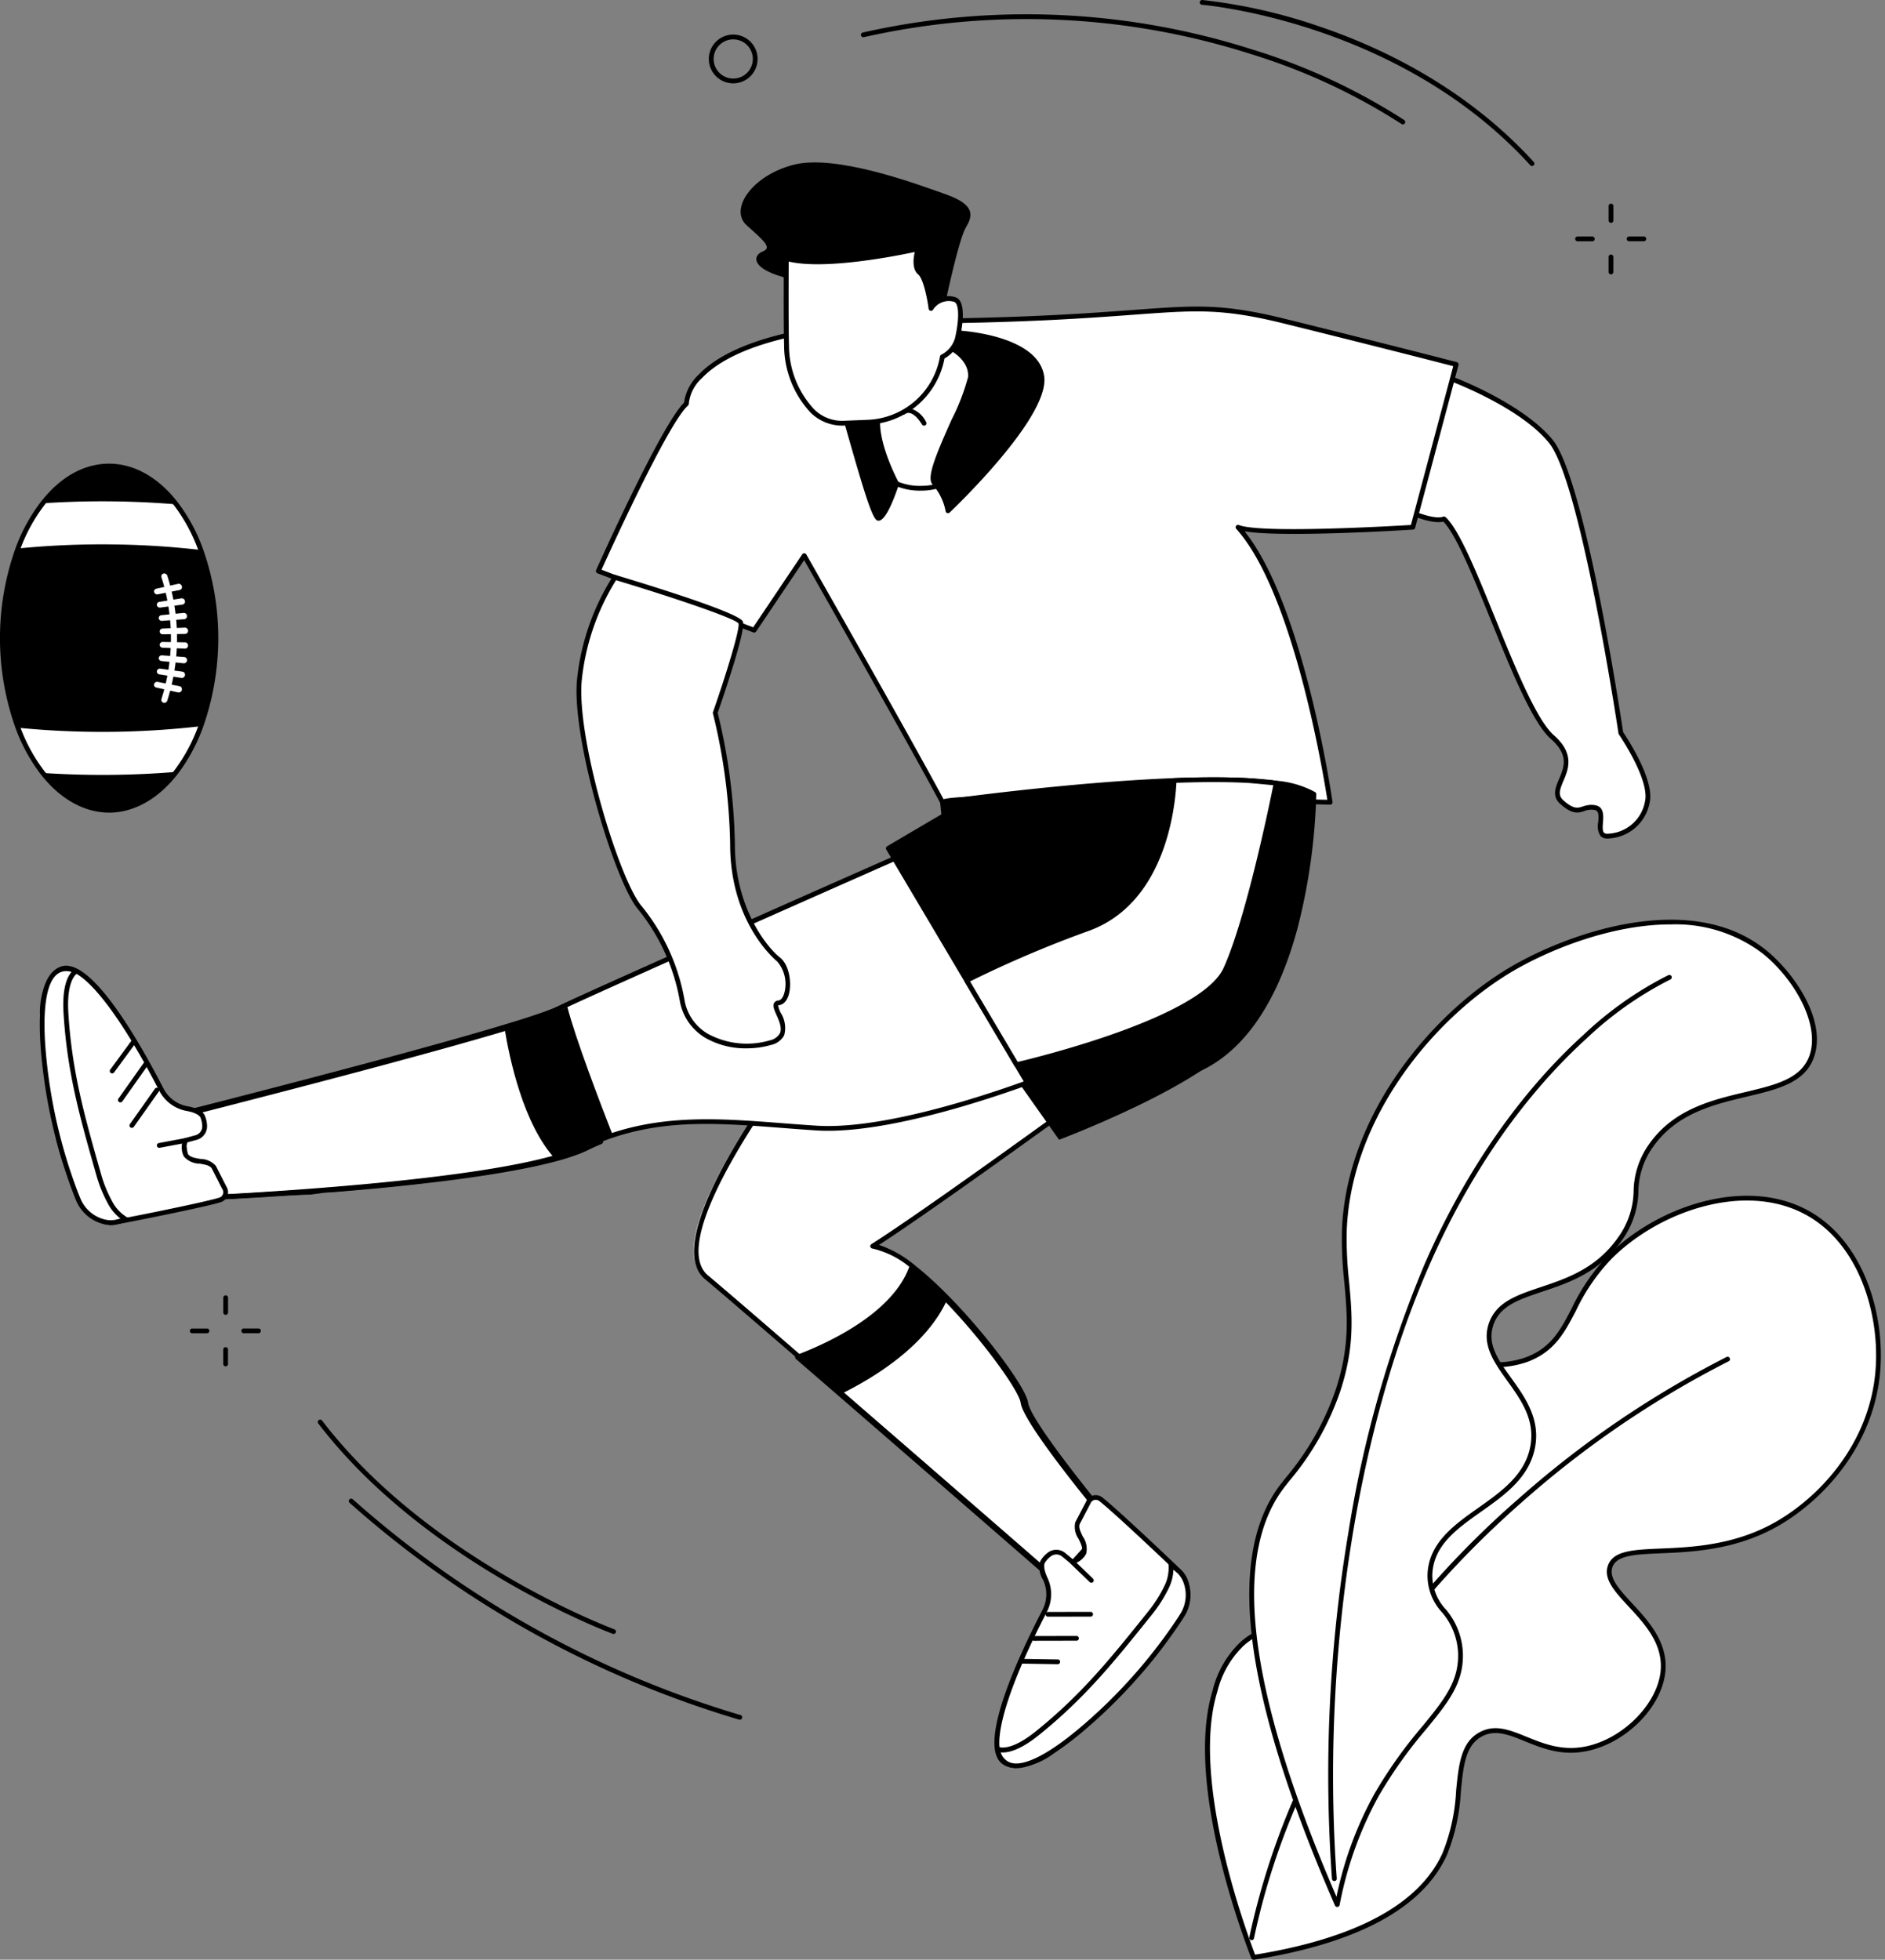 <svg xmlns="http://www.w3.org/2000/svg" width="198.865" height="206.707" viewBox="0 0 198.865 206.707"><rect x="0" y="0" width="198.865" height="206.707" fill="#808080" stroke="none"/><g transform="translate(-5757.262 -5236)"><path d="M339.157,815.766a26.887,26.887,0,0,1-1.586,9.291,18.509,18.509,0,0,1-2.587,4.815c-1.939,2.531-4.4,4.047-7.09,4.047-2.645,0-5.078-1.47-7-3.933a18.194,18.194,0,0,1-2.614-4.768,27.964,27.964,0,0,1,0-18.907,18.192,18.192,0,0,1,2.617-4.768c1.921-2.461,4.352-3.931,7-3.931,2.685,0,5.151,1.515,7.087,4.044a18.409,18.409,0,0,1,2.587,4.813,26.9,26.9,0,0,1,1.588,9.3" transform="translate(5440.879 4487.544)"></path><path d="M474.426,917.479a21.111,21.111,0,0,0,0-12.838.306.306,0,0,1,.208-.391.339.339,0,0,1,.409.225,21.659,21.659,0,0,1,0,13.17.338.338,0,0,1-.409.225.306.306,0,0,1-.208-.391" transform="translate(5299.869 4392.25)" fill="#fff"></path><path d="M467.207,915.364a.3.3,0,0,1,.237-.363l2.289-.512a.342.342,0,0,1,.4.26.313.313,0,0,1-.235.393l-2.3.454a.329.329,0,0,1-.385-.232" transform="translate(5306.315 4383.094)" fill="#fff"></path><path d="M469.983,929.616a.3.3,0,0,1,.262-.347l2.32-.375a.338.338,0,0,1,.378.282.316.316,0,0,1-.262.377l-2.331.316a.325.325,0,0,1-.368-.253" transform="translate(5303.83 4370.218)" fill="#fff"></path><path d="M471.834,943.979a.309.309,0,0,1,.286-.33l2.342-.237a.332.332,0,0,1,.357.3.32.32,0,0,1-.288.36l-2.348.178a.32.32,0,0,1-.349-.274" transform="translate(5302.173 4357.24)" fill="#fff"></path><path d="M472.759,958.41a.312.312,0,0,1,.308-.312l2.354-.1a.328.328,0,0,1,.335.323.324.324,0,0,1-.312.342l-2.356.04a.316.316,0,0,1-.329-.294" transform="translate(5301.346 4344.203)" fill="#fff"></path><path d="M472.758,972.529a.316.316,0,0,1,.329-.293l2.356.04a.324.324,0,0,1,.312.342.328.328,0,0,1-.335.323l-2.354-.1a.312.312,0,0,1-.308-.312" transform="translate(5301.346 4331.478)" fill="#fff"></path><path d="M471.834,985.794a.32.32,0,0,1,.349-.274l2.348.178a.32.32,0,0,1,.288.36.332.332,0,0,1-.357.3l-2.342-.237a.308.308,0,0,1-.286-.33" transform="translate(5302.174 4319.605)" fill="#fff"></path><path d="M469.982,998.993a.324.324,0,0,1,.368-.253l2.331.316a.316.316,0,0,1,.262.377.337.337,0,0,1-.378.282l-2.32-.375a.3.3,0,0,1-.262-.347" transform="translate(5303.831 4307.792)" fill="#fff"></path><path d="M467.206,1012.086a.329.329,0,0,1,.385-.232l2.3.454a.313.313,0,0,1,.235.393.342.342,0,0,1-.4.26l-2.289-.512a.3.3,0,0,1-.237-.363" transform="translate(5306.316 4296.074)" fill="#fff"></path><path d="M351.417,837.8a91,91,0,0,0-19.287-.159,18.185,18.185,0,0,1,2.617-4.768,95.837,95.837,0,0,1,14.084.113,18.415,18.415,0,0,1,2.587,4.813" transform="translate(5427.031 4456.212)" fill="#fff"></path><path d="M351.42,1055.88a18.506,18.506,0,0,1-2.587,4.816,95.226,95.226,0,0,1-14.089.113,18.186,18.186,0,0,1-2.614-4.768,90.852,90.852,0,0,0,19.29-.161" transform="translate(5427.031 4256.721)" fill="#fff"></path><path d="M325.774,832.051c-2.615,0-5.171-1.431-7.2-4.03a18.384,18.384,0,0,1-2.652-4.834,28.215,28.215,0,0,1,0-19.085,18.375,18.375,0,0,1,2.654-4.833c2.057-2.635,4.545-4.027,7.2-4.027s5.242,1.471,7.287,4.143a18.6,18.6,0,0,1,2.623,4.879,28.254,28.254,0,0,1,0,18.761,18.693,18.693,0,0,1-2.623,4.881c-2.048,2.673-4.637,4.146-7.29,4.146m0-36.306c-2.489,0-4.84,1.326-6.8,3.834a17.868,17.868,0,0,0-2.58,4.7,27.709,27.709,0,0,0,0,18.728,17.872,17.872,0,0,0,2.577,4.7c1.957,2.51,4.309,3.836,6.8,3.836,2.529,0,4.911-1.365,6.889-3.948a18.185,18.185,0,0,0,2.55-4.75,27.751,27.751,0,0,0,0-18.411,18.1,18.1,0,0,0-2.551-4.747c-1.948-2.544-4.394-3.945-6.887-3.945" transform="translate(5443 4489.665)"></path><path d="M1046.71,1389.314l-5.57,6.2s-16.08-13.994-27.267-23.663c-4.632-4.006-8.424-7.269-9.89-8.493-5.011-4.182,9.218-22.617,9.218-22.617,8.869-14.449,31.962,2.679,31.962,2.679s-17.828,12.984-23.643,16.657a9.832,9.832,0,0,1,4.388,2.3c5.249,4.141,11.539,12.541,11.759,14.25.291,2.242,9.042,12.689,9.042,12.689" transform="translate(4827.525 4007.311)" fill="#fff"></path><path d="M1138.883,1620.028l-5.57,6.2s-12.2-10.622-22.745-19.752c-1.558-1.35-3.081-2.667-4.522-3.912,3.192-1.2,10.2-4.357,12.036-9.473a38.445,38.445,0,0,1,3.732,3.434l0,0c4.108,4.242,7.855,9.5,8.024,10.812.291,2.242,9.042,12.689,9.042,12.689" transform="translate(4735.352 3776.596)" fill="#fff"></path><path d="M1131.192,1624.355a.251.251,0,0,1-.165-.062c-.122-.106-12.324-10.727-22.744-19.751-1.557-1.35-3.081-2.667-4.522-3.912a.252.252,0,0,1,.076-.427c2.968-1.117,10.068-4.262,11.887-9.322a.252.252,0,0,1,.393-.113,38.457,38.457,0,0,1,3.758,3.457l.012.014c3.886,4.015,7.888,9.433,8.083,10.944.231,1.779,6.564,9.669,8.985,12.559a.252.252,0,0,1-.005.33l-5.57,6.2a.251.251,0,0,1-.188.083m-26.783-23.831c1.346,1.164,2.76,2.386,4.2,3.637,9.714,8.413,20.976,18.213,22.558,19.589l5.258-5.85c-1.168-1.4-8.679-10.494-8.959-12.65-.161-1.249-3.939-6.522-7.956-10.669l-.013-.014a39.075,39.075,0,0,0-3.429-3.187c-1.98,4.852-8.508,7.913-11.664,9.145" transform="translate(4737.473 3778.718)"></path><path d="M1121.816,1596.526c-2.237,4.913-7.834,8.276-11.248,9.947-1.558-1.35-3.081-2.667-4.522-3.912,3.192-1.2,10.2-4.357,12.036-9.473a38.431,38.431,0,0,1,3.732,3.435Z" transform="translate(4735.352 3776.597)"></path><path d="M1041.753,1394.189a.251.251,0,0,1-.165-.062c-.161-.14-16.208-14.1-27.266-23.663-5.136-4.442-8.554-7.378-9.886-8.49-5.117-4.27,8.476-22.051,9.172-22.954a11.714,11.714,0,0,1,7.99-5.637c10.347-2,24.191,8.155,24.33,8.257a.252.252,0,0,1,0,.406c-.173.126-16.888,12.294-23.126,16.328a11.854,11.854,0,0,1,3.879,2.229c5.12,4.039,11.607,12.5,11.853,14.416.231,1.779,6.564,9.669,8.985,12.559a.252.252,0,0,1-.006.33l-5.57,6.2a.251.251,0,0,1-.188.084m-17.285-60.565a14.6,14.6,0,0,0-2.776.254,11.23,11.23,0,0,0-7.662,5.417l-.015.022c-.141.182-14.025,18.289-9.256,22.269,1.334,1.114,4.755,4.052,9.893,8.5,10.412,9,25.245,21.9,27.08,23.5l5.258-5.85c-1.168-1.4-8.679-10.494-8.958-12.65-.209-1.62-6.435-9.959-11.665-14.085a9.48,9.48,0,0,0-4.259-2.248.252.252,0,0,1-.107-.464c5.342-3.374,21.044-14.769,23.346-16.443-1.812-1.281-12.044-8.22-20.878-8.22" transform="translate(4827.192 4008.939)"></path><path d="M1314.84,1821.759c1.205.9,6.542,5.922,8.322,7.644,1.117,1.082.932,2.65.294,4.059a28.6,28.6,0,0,1-5.951,7.932,66.99,66.99,0,0,1-7.862,7.065c-.853.64-2.857,1.7-4.439,1.3-3.754-.951,1.523-11.935,3.729-16.193a3.842,3.842,0,0,0,.068-3.4c-.539-1.151-.341-1.647-.29-1.764a2.694,2.694,0,0,1,.689-.78,1.221,1.221,0,0,1,1.543.009l.9.739c2.866-1.048.058-2.788.563-4.071l1.139-2.175a.845.845,0,0,1,1.295-.364" transform="translate(4558.529 3572.377)" fill="#fff"></path><path d="M1303.84,1847.971a3.282,3.282,0,0,1-.807-.1,1.777,1.777,0,0,1-1.231-1.047c-1.308-2.911,2.444-10.965,4.8-15.507a3.567,3.567,0,0,0,.064-3.176,2.428,2.428,0,0,1-.293-1.972,2.887,2.887,0,0,1,.761-.874,1.476,1.476,0,0,1,1.862.009l.787.646a1.606,1.606,0,0,0,.959-.737c.159-.394-.08-.881-.332-1.4a2.2,2.2,0,0,1-.346-1.742c0-.009.007-.017.011-.025l1.133-2.163a1.1,1.1,0,0,1,1.675-.46c1.208.9,6.464,5.844,8.346,7.665,1.038,1,1.162,2.547.349,4.344a28.54,28.54,0,0,1-6,8,67.792,67.792,0,0,1-7.891,7.091,7.235,7.235,0,0,1-3.845,1.435m4.215-22.494a.956.956,0,0,0-.6.214,2.487,2.487,0,0,0-.617.686c-.064.146-.164.59.288,1.555a4.067,4.067,0,0,1-.073,3.621c-3.875,7.479-5.664,13.113-4.785,15.068a1.278,1.278,0,0,0,.894.765c1.4.354,3.295-.555,4.226-1.254a67.317,67.317,0,0,0,7.833-7.039,28.113,28.113,0,0,0,5.9-7.86c.508-1.124.88-2.69-.24-3.774-1.974-1.911-7.156-6.772-8.3-7.624a.6.6,0,0,0-.523-.1.585.585,0,0,0-.387.351c0,.008-.007.016-.011.024l-1.132,2.162c-.135.365.093.832.334,1.325a2.245,2.245,0,0,1,.347,1.806,2.156,2.156,0,0,1-1.387,1.073.252.252,0,0,1-.247-.042l-.9-.739a.974.974,0,0,0-.619-.221" transform="translate(4560.638 3574.502)"></path><path d="M1322.9,1887.734s.812.7.9.786a2.888,2.888,0,0,1,.635.976,3.986,3.986,0,0,1-.325,3.591c-.159.261-.38.6-.639.98a55.078,55.078,0,0,1-9.519,10.688c-1.836,1.593-5.942,4.916-8.111,4.117a2.052,2.052,0,0,1-1.235-1.66s1.207.743,4.172-1.634c5.009-4.017,8.13-7.979,11.95-12.736a14.215,14.215,0,0,0,1.708-2.695,4.518,4.518,0,0,0,.465-2.414" transform="translate(4557.89 3513.261)" fill="#fff"></path><path d="M1304.45,1907.124a2.348,2.348,0,0,1-.816-.135,2.289,2.289,0,0,1-1.4-1.874.252.252,0,0,1,.383-.237c.006,0,1.14.582,3.882-1.616,4.825-3.87,7.939-7.748,11.543-12.238l.368-.459a13.948,13.948,0,0,0,1.679-2.65,4.263,4.263,0,0,0,.439-2.279.252.252,0,0,1,.416-.212c.083.072.82.709.909.8a3.132,3.132,0,0,1,.693,1.061,4.241,4.241,0,0,1-.342,3.819c-.153.252-.371.585-.646.99a55.351,55.351,0,0,1-9.563,10.737c-2.35,2.039-5.431,4.3-7.547,4.3m-1.625-1.677a1.651,1.651,0,0,0,.984,1.069c1.433.528,4.224-.917,7.858-4.071a54.842,54.842,0,0,0,9.476-10.639c.271-.4.484-.725.633-.97a3.736,3.736,0,0,0,.307-3.363,2.63,2.63,0,0,0-.578-.892c-.036-.035-.236-.21-.458-.4a4.77,4.77,0,0,1-.5,1.963,14.411,14.411,0,0,1-1.737,2.739l-.368.458c-3.623,4.514-6.752,8.412-11.621,12.316-2.094,1.679-3.365,1.864-3.991,1.792" transform="translate(4560.011 3515.381)"></path><path d="M1338.262,1959.41a.252.252,0,0,1,0-.5l4.565-.009h0a.252.252,0,0,1,0,.5l-4.565.009Z" transform="translate(4528.037 3449.659)"></path><path d="M1352.276,1935.49a.252.252,0,0,1,0-.5l4.565-.009h0a.252.252,0,0,1,0,.5l-4.565.009Z" transform="translate(4515.512 3471.038)"></path><path d="M1378.62,1885.472a.251.251,0,0,1-.175-.071l-2.024-1.951a.252.252,0,0,1,.35-.363l2.024,1.951a.252.252,0,0,1-.175.434" transform="translate(4493.776 3517.477)"></path><path d="M1331.264,1982.235h0l-3.719-.063a.252.252,0,0,1-.248-.257.255.255,0,0,1,.256-.248l3.719.063a.252.252,0,0,1,0,.5" transform="translate(4537.614 3429.308)"></path><path d="M1318.686,1343.878l5,7.077s20.374-7.649,19.731-12.939c-11.367-3.5-24.735,5.862-24.735,5.862" transform="translate(4545.307 4005.266)"></path><path d="M583.716,1208.689s-15.253,6.1-24.212,5.53c-7.941-.506-14.833-1.613-22.007.929q-.652.232-1.312.506-.729.3-1.464.661c-.129.063-.263.126-.4.186-.069.031-.14.06-.214.091-.149.063-.3.123-.463.183-.132.049-.266.1-.406.146l-.074.026c-.117.04-.234.08-.357.12s-.269.086-.409.129l-.086.026c-.14.043-.286.086-.432.129l-.369.1-.126.034-.011,0c-.255.069-.518.137-.786.2q-.8.2-1.67.383c-.16.034-.32.069-.483.1-1.739.355-3.669.681-5.711.972-.28.043-.56.08-.844.12s-.566.077-.852.114-.575.077-.864.114-.578.074-.869.109l-.283.034q-.257.034-.515.06-.7.086-1.407.163c-.3.034-.592.066-.889.1-.149.017-.3.034-.446.048l-.889.094c-.3.031-.595.06-.892.089s-.592.06-.889.089c-.886.086-1.773.169-2.648.243l-1.3.112c-.289.026-.578.049-.861.072l-.423.034c-.283.023-.566.023-.844.046s-.552.1-.826.124-.546.089-.815.089h-.009c-.48,0-.955.036-1.418.071-.057.006-.115-.01-.172-.008-.195.014-.389.015-.578.026-.383.029-.758.047-1.127.073-.186.014-.366.022-.546.034l-.889.058c-.286.017-.569.036-.844.053-.109.006-.217.011-.326.02a.12.12,0,0,0-.032,0c-.18.009-.357.02-.532.028-.132.009-.257.017-.383.023l-.6.034c-.132.009-.26.014-.389.023-.154.006-.3.014-.452.023a.178.178,0,0,1-.037,0l-.469.026c-.452.023-.869.046-1.241.063l-.34.017-.366.017-.169.009-.612.029-.186.009c-.315.014-.483.02-.483.02l-1.524-8.71.017-.006a.1.1,0,0,0,.026-.006.022.022,0,0,0,.011,0c.017,0,.037-.009.06-.014l.037-.009.066-.017.232-.06c.028-.006.06-.014.091-.023.066-.014.135-.034.209-.052s.152-.04.234-.06l2.268-.575c.071-.02.146-.037.22-.057.3-.077.609-.157.938-.24l.249-.063c.42-.109.864-.223,1.327-.34.166-.043.335-.086.506-.132.06-.014.123-.031.186-.046l.335-.086c.137-.037.277-.074.418-.109.2-.051.4-.1.609-.157l.738-.192.369-.094c2.2-.569,4.661-1.212,7.209-1.884.169-.043.34-.089.512-.134,1.747-.463,3.532-.938,5.3-1.413l.806-.22c3.592-.972,7.08-1.942,10.026-2.8.149-.043.294-.086.438-.126.323-.1.641-.189.949-.283.715-.212,1.387-.417,2.01-.612,1.33-.415,2.433-.784,3.24-1.089l.183-.069.063-.026c.094-.037.183-.072.266-.106.177-.071.329-.14.46-.2s.252-.12.4-.192c5.885-2.768,35.47-15.822,35.47-15.822s14.106,20.108,15.6,23.065" transform="translate(5284.472 4140.764)" fill="#fff"></path><path d="M536.184,1352.049q-.729.3-1.464.661c-.129.063-.263.126-.4.186-.069.031-.14.06-.215.091-.149.063-.3.123-.463.183-.131.049-.266.1-.406.146l-.074.026c-.117.04-.234.08-.357.12s-.269.086-.409.129l-.086.026c-.14.043-.286.086-.432.129l-.369.1-.126.034-.011,0c-.255.069-.518.137-.786.2q-.8.2-1.67.383c-.16.035-.32.069-.483.1-1.739.354-3.669.681-5.711.972-.28.043-.56.08-.844.12s-.566.077-.852.115-.575.077-.864.114-.578.074-.869.109l-.283.034q-.257.034-.515.06-.7.086-1.407.163c-.3.034-.592.066-.889.1-.149.017-.3.034-.446.048l-.889.094c-.3.031-.595.06-.892.089s-.592.06-.889.089c-.887.086-1.773.169-2.648.243l-1.3.112c-.289.026-.578.049-.861.071l-.423.034c-.283.023-.566.023-.844.046s-.552.1-.826.124-.546.089-.815.089h-.008c-.48,0-.955.036-1.418.071-.057.006-.115-.01-.172-.008-.194.014-.389.015-.578.026-.383.029-.761.047-1.127.073-.186.014-.366.022-.546.034l-.889.058c-.286.017-.569.036-.844.053-.109.006-.217.011-.326.02a.115.115,0,0,0-.032,0c-.18.009-.357.02-.532.028-.132.009-.257.017-.383.023l-.6.034c-.132.009-.26.014-.389.023-.155.006-.3.014-.452.023a.179.179,0,0,1-.037,0l-.469.026c-.452.023-.869.046-1.241.063l-.34.017-.366.017-.169.009-.612.029-.186.009c-.315.014-.483.02-.483.02l-1.524-8.71.017-.006a.1.1,0,0,0,.026-.006.022.022,0,0,0,.011,0c.017,0,.037-.009.06-.014l.037-.009.066-.017.232-.06c.028-.006.06-.014.091-.023.066-.014.134-.034.209-.052s.152-.04.234-.06l2.268-.575c.072-.02.146-.037.22-.057.3-.077.609-.157.938-.24l.249-.063c.42-.109.864-.223,1.327-.34.166-.043.335-.086.506-.132.06-.014.123-.031.186-.046l.335-.086c.137-.037.277-.074.418-.109.2-.052.4-.1.609-.157l.738-.192.369-.094c2.2-.569,4.661-1.212,7.209-1.884.169-.043.34-.089.512-.134,1.747-.463,3.532-.938,5.3-1.413.269-.074.538-.146.806-.22,3.592-.972,7.08-1.942,10.026-2.8.149-.043.294-.086.438-.126.323-.1.641-.189.949-.283.715-.212,1.387-.417,2.01-.612,1.33-.415,2.434-.783,3.24-1.089l.183-.069.063-.026c.094-.037.183-.071.266-.106a119.905,119.905,0,0,0,4.4,13.814" transform="translate(5284.472 4004.37)" fill="#fff"></path><path d="M491.042,1356.18a.252.252,0,0,1-.248-.209l-1.524-8.71a.252.252,0,0,1,.137-.27.456.456,0,0,1,.067-.024l.022,0h0l.034-.008.04-.01.093-.023c.069-.019.148-.039.242-.063.035-.007.061-.015.086-.021l.114-.028.1-.026c.068-.018.147-.039.232-.06l.671-.17,1.593-.4.123-.032.094-.024c.3-.078.612-.158.942-.241l.251-.063c.417-.108.86-.222,1.324-.339l.135-.035.368-.1.081-.02.114-.028.329-.084c.134-.036.276-.074.418-.109l.149-.038.456-.118,1.108-.286c2.13-.551,4.555-1.185,7.207-1.884.168-.043.336-.087.5-.132,1.755-.465,3.539-.94,5.306-1.414l.8-.22c3.923-1.062,7.295-2,10.022-2.8l.133-.039.307-.088.411-.122c.18-.053.357-.106.532-.159.716-.212,1.386-.417,2.009-.611,1.367-.426,2.452-.791,3.225-1.085l.172-.064.133-.053c.07-.027.137-.054.2-.08a.252.252,0,0,1,.344.182,120.846,120.846,0,0,0,4.39,13.777.252.252,0,0,1-.14.321c-.486.2-.973.42-1.449.654-.133.065-.271.13-.415.191-.047.021-.1.044-.157.067l-.059.025c-.152.064-.307.126-.474.187-.133.049-.269.1-.41.147l-.077.027c-.122.042-.238.081-.359.121-.137.044-.272.087-.413.13l-.088.026-.4.121-.028.008-.374.1-.127.035-.009,0h0c-.256.069-.521.138-.791.2-.551.136-1.115.266-1.678.385-.161.034-.323.069-.488.1-1.7.347-3.629.675-5.723.974-.2.03-.394.058-.593.085l-.25.035c-.284.04-.568.077-.855.115s-.569.076-.855.113c-.3.039-.591.076-.881.11l-.282.034c-.171.023-.346.043-.52.061-.461.057-.932.111-1.4.163-.3.034-.592.066-.89.1-.148.017-.3.034-.448.049l-.887.094c-.286.03-.572.058-.858.085l-.926.092c-.887.086-1.775.169-2.651.243l-1.3.111c-.249.022-.5.042-.744.062l-.542.044c-.144.012-.289.018-.433.023s-.275.011-.41.022-.248.033-.381.058a4.1,4.1,0,0,1-.448.066c-.109.008-.217.024-.325.04a3.431,3.431,0,0,1-.508.05c-.465,0-.924.034-1.367.067l-.041,0a.649.649,0,0,1-.137,0,.393.393,0,0,0-.041,0c-.1.008-.216.012-.326.016-.084,0-.167.006-.248.011-.21.016-.423.029-.633.042l-.492.031c-.118.009-.235.016-.351.022l-1.965.125c-.1,0-.191.01-.287.017h-.014l-.026,0-.583.032c-.113.007-.223.014-.332.019l-.981.057c-.155.006-.3.014-.441.022a.435.435,0,0,1-.065,0l-.921.049-.778.039-1.671.08c-.318.014-.488.02-.488.02h-.009m6.317-.33h0m-7.553-8.444,1.446,8.262.261-.011,1.672-.08c.241-.011.5-.025.775-.039l.933-.05a.271.271,0,0,1,.036,0c.15-.009.3-.017.457-.023l.982-.057c.109,0,.215-.012.325-.019l.575-.032a.481.481,0,0,1,.059,0c.082-.007.183-.012.283-.017l1.962-.125c.113-.006.227-.013.342-.021.165-.012.331-.022.5-.032.207-.013.417-.026.629-.041.09-.005.177-.009.265-.012.1,0,.208-.007.312-.015a.736.736,0,0,1,.125.005.218.218,0,0,0,.041,0l.047,0c.452-.034.92-.068,1.4-.068a2.987,2.987,0,0,0,.442-.044c.121-.018.242-.036.363-.045a3.617,3.617,0,0,0,.393-.059,4.27,4.27,0,0,1,.432-.065c.142-.012.286-.018.431-.024s.275-.011.413-.022l.542-.044c.244-.02.492-.04.74-.062l1.3-.112c.874-.074,1.76-.157,2.645-.243l.926-.092c.284-.027.569-.055.853-.085l.889-.094c.15-.015.3-.031.444-.048.3-.032.593-.063.89-.1q.708-.077,1.405-.163c.175-.018.343-.037.512-.06l.286-.035c.289-.034.574-.071.859-.107.3-.039.587-.076.869-.115s.57-.075.852-.115l.252-.035c.2-.027.393-.055.589-.085,2.087-.3,4-.624,5.7-.97.164-.032.322-.065.481-.1.557-.118,1.116-.246,1.662-.382.267-.065.529-.133.781-.2l.01,0h0l.126-.034.364-.1.026-.008.4-.12.088-.026c.137-.042.27-.084.4-.127.118-.038.231-.077.345-.116l.084-.029c.135-.047.268-.095.4-.143.159-.059.307-.117.452-.179l.062-.026c.05-.021.1-.041.146-.063.142-.061.273-.122.4-.183.412-.2.833-.395,1.255-.573a124.3,124.3,0,0,1-4.266-13.33l-.044.018-.2.074c-.78.3-1.875.664-3.251,1.093-.625.195-1.3.4-2.014.613-.174.053-.353.106-.535.16l-.414.123-.307.088-.133.038c-2.73.8-6.1,1.741-10.03,2.8l-.8.22c-1.769.475-3.554.95-5.3,1.413-.177.047-.347.093-.514.135-2.65.7-5.076,1.333-7.208,1.884l-1.106.286-.46.119-.151.039c-.141.035-.279.071-.414.108l-.336.086-.111.027-.081.02-.366.1-.136.035q-.7.176-1.327.34l-.253.064q-.489.123-.934.239l-.1.026-.117.03-1.6.406-.674.171c-.084.02-.159.04-.231.059l-.1.025-.119.029c-.024.007-.062.017-.1.024l-.21.055m-.328-.438h0" transform="translate(5286.593 4006.49)"></path><path d="M826.689,1348.224q-.652.232-1.313.506-.729.3-1.464.661c-.129.063-.263.126-.4.186-.069.031-.14.06-.214.091-.149.063-.3.123-.463.183-.132.049-.266.1-.406.146l-.074.026c-.117.04-.235.08-.357.12s-.269.086-.409.129l-.086.026c-.14.043-.286.086-.432.129l-.369.1-.126.034-.011,0c-3.377-3.626-4.847-10.68-5.347-13.749.715-.212,1.387-.417,2.01-.612,1.33-.415,2.434-.784,3.24-1.09l.183-.069.063-.026c.094-.037.183-.071.266-.106.177-.071.329-.14.46-.2s.252-.12.4-.192c.823,3.263,3.5,10.249,4.85,13.7" transform="translate(4995.28 4007.689)"></path><path d="M485.66,1219.786a.252.252,0,0,1-.248-.209l-1.524-8.71a.252.252,0,0,1,.187-.288c.339-.085,33.959-8.558,40.111-11.092.173-.07.32-.136.447-.2,4.713-2.263,35.569-15.88,35.88-16.017a.252.252,0,0,1,.308.086c.576.822,14.134,20.157,15.618,23.1a.252.252,0,0,1-.131.348c-.153.061-15.41,6.116-24.321,5.548-1.244-.079-2.471-.174-3.658-.266-7.019-.542-13.081-1.01-19.549,1.682-.486.2-.974.42-1.45.654-8.15,3.981-40.294,5.31-41.659,5.364h-.01m-1.235-8.775,1.446,8.262c2.912-.126,33.529-1.539,41.237-5.3.485-.238.983-.463,1.479-.667,6.579-2.739,12.991-2.243,19.781-1.719,1.185.092,2.41.186,3.651.265,8.16.52,21.783-4.613,23.84-5.41-1.914-3.447-13.995-20.713-15.331-22.62-2.615,1.154-31.164,13.76-35.676,15.927-.136.065-.292.136-.475.21-5.915,2.437-36.97,10.3-39.951,11.057" transform="translate(5291.402 4142.885)"></path><path d="M374.956,1320.5c-1.431.462-8.616,1.9-11.051,2.358-1.529.285-2.7-.775-3.479-2.11a28.6,28.6,0,0,1-3.021-9.445,67.011,67.011,0,0,1-1.208-10.5c-.028-1.066.271-3.312,1.513-4.37,2.949-2.51,8.849,8.152,11.043,12.417a3.842,3.842,0,0,0,2.731,2.023c1.25.227,1.541.675,1.606.785a2.693,2.693,0,0,1,.237,1.013,1.22,1.22,0,0,1-.9,1.253l-1.124.306c-.806,2.944,2.24,1.661,2.993,2.817l1.113,2.188a.845.845,0,0,1-.453,1.266" transform="translate(5405.523 4042.072)" fill="#fff"></path><path d="M361.3,1321.03a3.88,3.88,0,0,1-3.21-2.281,28.545,28.545,0,0,1-3.051-9.527,67.78,67.78,0,0,1-1.211-10.54c-.028-1.084.27-3.434,1.6-4.568a1.777,1.777,0,0,1,1.566-.4c3.131.619,7.525,8.342,9.865,12.891a3.567,3.567,0,0,0,2.552,1.891c1.147.208,1.6.606,1.777.9a2.885,2.885,0,0,1,.272,1.126,1.476,1.476,0,0,1-1.086,1.513l-.983.268a1.606,1.606,0,0,0,.045,1.209c.23.358.764.445,1.33.538a2.2,2.2,0,0,1,1.621.727.247.247,0,0,1,.014.023l1.108,2.177a1.085,1.085,0,0,1,.107.95,1.1,1.1,0,0,1-.7.682c-1.436.464-8.508,1.886-11.082,2.366a2.9,2.9,0,0,1-.533.05m-4.708-26.85a1.25,1.25,0,0,0-.836.318c-1.1.937-1.455,3.008-1.425,4.171a67.31,67.31,0,0,0,1.2,10.463,28.109,28.109,0,0,0,2.991,9.364c.621,1.065,1.683,2.274,3.215,1.989,2.7-.5,9.663-1.912,11.02-2.35a.594.594,0,0,0,.382-.37.584.584,0,0,0-.062-.518.237.237,0,0,1-.014-.023l-1.107-2.175c-.22-.322-.732-.406-1.273-.495a2.245,2.245,0,0,1-1.673-.763,2.156,2.156,0,0,1-.072-1.753.252.252,0,0,1,.177-.177l1.124-.306a.97.97,0,0,0,.715-.993,2.484,2.484,0,0,0-.2-.9c-.082-.137-.385-.475-1.434-.666a4.068,4.068,0,0,1-2.91-2.156c-3.854-7.491-7.411-12.211-9.514-12.627a1.569,1.569,0,0,0-.3-.031" transform="translate(5407.643 4044.194)"></path><path d="M365,1323.122s-1.042.256-1.161.278a2.889,2.889,0,0,1-1.164-.047,3.987,3.987,0,0,1-2.74-2.344c-.121-.281-.267-.656-.429-1.089a55.065,55.065,0,0,1-3.2-13.95c-.236-2.419-.568-7.691,1.34-9a2.052,2.052,0,0,1,2.068-.046s-1.3.553-1.083,4.347c.374,6.41,1.8,11.249,3.464,17.118a14.215,14.215,0,0,0,1.208,2.953,4.517,4.517,0,0,0,1.7,1.777" transform="translate(5405.589 4041.526)" fill="#fff"></path><path d="M361.293,1321.554a3.52,3.52,0,0,1-.779-.093,4.242,4.242,0,0,1-2.915-2.491c-.115-.268-.261-.638-.434-1.1a55.353,55.353,0,0,1-3.217-14.013c-.343-3.523-.37-7.984,1.448-9.229a2.289,2.289,0,0,1,2.338-.056.252.252,0,0,1-.028.45c-.006,0-1.135.594-.93,4.1.361,6.175,1.72,10.959,3.294,16.5l.16.565a13.946,13.946,0,0,0,1.188,2.9,4.259,4.259,0,0,0,1.6,1.677.252.252,0,0,1-.068.462c-.107.026-1.053.258-1.175.281a2.657,2.657,0,0,1-.487.043m-4.73-26.78a1.534,1.534,0,0,0-.881.27c-1.26.863-1.7,3.975-1.231,8.764a54.853,54.853,0,0,0,3.187,13.886c.17.454.313.816.425,1.077a3.736,3.736,0,0,0,2.564,2.2,2.638,2.638,0,0,0,1.062.045c.049-.009.308-.071.594-.14a4.774,4.774,0,0,1-1.308-1.549,14.4,14.4,0,0,1-1.228-3l-.16-.564c-1.582-5.568-2.949-10.377-3.313-16.608-.156-2.68.428-3.822.85-4.292a1.935,1.935,0,0,0-.56-.087" transform="translate(5407.694 4043.663)"></path><path d="M431.7,1393.715a.252.252,0,0,1-.206-.4l2.636-3.727a.252.252,0,1,1,.412.291l-2.636,3.727a.252.252,0,0,1-.206.106" transform="translate(5338.264 3958.567)"></path><path d="M443.089,1418.991a.252.252,0,0,1-.206-.4l2.636-3.727a.252.252,0,1,1,.412.291l-2.636,3.727a.251.251,0,0,1-.206.106" transform="translate(5328.087 3935.977)"></path><path d="M470.25,1465.747a.252.252,0,0,1-.046-.5l2.763-.52a.252.252,0,0,1,.093.5l-2.763.52a.256.256,0,0,1-.047,0" transform="translate(5303.813 3891.323)"></path><path d="M423.473,1371.108a.252.252,0,0,1-.2-.4l2.2-3a.252.252,0,1,1,.406.3l-2.2,2.995a.252.252,0,0,1-.2.1" transform="translate(5345.619 3978.117)"></path><path d="M1711.075,715.8s2.669,1.274,3.86.845c2.955,2.717,7.864,19.874,11.438,23.02s-.858,5.219,1,6.863,2.073.286,3.5.572-.357,3.074,1.358,3a4.391,4.391,0,0,0,4.146-3.574c.572-2.431-2.788-7.292-2.788-7.292s-3.932-26.451-7.363-30.74-12.725-7.721-14.155-7.721-1,15.025-1,15.025" transform="translate(4194.667 4574.093)" fill="#fff"></path><path d="M1730.012,748.235a.963.963,0,0,1-.723-.263,1.9,1.9,0,0,1-.246-1.466c.061-.807.044-1.2-.377-1.28a1.962,1.962,0,0,0-1.094.112c-.61.2-1.24.4-2.526-.742-.915-.81-.521-1.734-.139-2.629.53-1.242,1.078-2.527-.861-4.234s-4.175-7.227-6.348-12.575c-1.875-4.616-3.649-8.981-4.994-10.35-1.327.317-3.791-.849-3.9-.9a.252.252,0,0,1-.144-.22c-.04-1.412-.358-13.835.889-15.118a.5.5,0,0,1,.364-.166c1.587,0,10.908,3.511,14.352,7.815,3.388,4.235,7.151,29.088,7.407,30.8.373.549,3.358,5.038,2.792,7.444a4.623,4.623,0,0,1-4.381,3.768l-.072,0m-1.7-3.549a2.281,2.281,0,0,1,.452.046c.9.181.833,1.124.781,1.812-.034.441-.068.9.106,1.078a.54.54,0,0,0,.412.108,4.134,4.134,0,0,0,3.911-3.38c.54-2.295-2.717-7.043-2.75-7.091a.254.254,0,0,1-.042-.106c-.039-.264-3.961-26.432-7.311-30.62-3.42-4.276-12.738-7.626-13.958-7.626-.71.37-.944,7.691-.753,14.61.814.369,2.685,1.075,3.527.771a.252.252,0,0,1,.256.052c1.44,1.324,3.276,5.844,5.22,10.629,2.151,5.294,4.375,10.768,6.214,12.387,2.213,1.947,1.507,3.6.992,4.81-.4.948-.6,1.511.009,2.053,1.072.948,1.5.812,2.039.639a2.785,2.785,0,0,1,.895-.172" transform="translate(4196.83 4576.213)"></path><path d="M917.591,651.691s-.286-8.436,25.736-8.722,26.308-2.717,37.317,0,18.158,4.575,18.158,4.575l-4.575,17.17s-15.87,1.013-18.444,0c6.577,7.279,9.722,29.012,9.722,29.012s-40.463-1-40.892,0c-3.431-6.434-14.584-26.015-14.584-26.015l-5.29,7.864L908.3,669.336s7.006-15.643,9.294-17.645" transform="translate(4912.088 4626.894)" fill="#fff"></path><path d="M942.493,691.85a.253.253,0,0,1-.223-.133c-3.137-5.882-12.855-22.977-14.379-25.656l-5.063,7.526a.251.251,0,0,1-.3.1l-16.442-6.239a.252.252,0,0,1-.141-.339c.284-.633,6.9-15.368,9.275-17.656a4.982,4.982,0,0,1,1.553-2.968c2.479-2.593,8.729-5.719,24.429-5.892,10.543-.116,16.8-.58,21.375-.919,6.664-.494,9.421-.7,16.005.926,10.885,2.686,18.09,4.557,18.161,4.576a.252.252,0,0,1,.18.309l-4.575,17.17a.252.252,0,0,1-.228.187c-.6.038-13.735.866-17.761.181,6.2,7.745,9.148,27.676,9.273,28.543a.252.252,0,0,1-.256.288c-15.669-.388-39.352-.728-40.695-.087a.252.252,0,0,1-.18.087h-.011m.232-.153h0m10.394-.8c2.632,0,5.9.022,9.984.072,9.084.112,18.231.326,19.987.368-.408-2.623-3.578-21.9-9.615-28.583a.252.252,0,0,1,.279-.4c2.346.924,16.39.1,18.155-.006l4.463-16.749c-1.35-.349-8.15-2.1-17.909-4.511-6.507-1.606-9.241-1.4-15.848-.913-4.578.339-10.847.8-21.406.92-15.524.171-21.658,3.214-24.07,5.736a4.253,4.253,0,0,0-1.417,2.725.252.252,0,0,1-.086.2c-2.066,1.808-8.22,15.324-9.12,17.315l16,6.073,5.179-7.7a.252.252,0,0,1,.428.016c.11.194,10.958,19.245,14.476,25.814.7-.193,2.936-.373,10.514-.373" transform="translate(4914.208 4629.022)"></path><path d="M1180.027,675.114a6.007,6.007,0,0,0-5.551-3.3c-1.38.043-2.344.072-2.419.072l-8.468,6.577s-.492,9.055,7.038,9.055c3.118,0,6.2-2.753,8.749-5.979a6.006,6.006,0,0,0,.651-6.424" transform="translate(4683.93 4599.979)" fill="#fff"></path><path d="M1168.494,685.649a6.531,6.531,0,0,1-4.954-1.959c-2.558-2.7-2.346-7.172-2.336-7.362a.252.252,0,0,1,.1-.185l8.468-6.577a.252.252,0,0,1,.155-.053c.038,0,.4-.009,2.412-.072a6.257,6.257,0,0,1,5.106,10.133c-3.181,4.031-6.191,6.076-8.948,6.076m-6.79-9.181c-.015.707.011,4.563,2.2,6.876a6.047,6.047,0,0,0,4.586,1.8c2.594,0,5.471-1.98,8.552-5.884a5.753,5.753,0,0,0-4.694-9.317c-1.652.052-2.169.066-2.339.071Z" transform="translate(4686.063 4602.101)"></path><path d="M1353.4,1442.272l.029.049a.111.111,0,0,1-.029-.049" transform="translate(4514.282 3911.387)"></path><path d="M1241.137,1110.5s-.143,27.023-14.87,29.882c-12.931,2.511-13.406,3.746-13.328,4.009l-3.171-5.35-5.262-8.879-8.264-13.943,5.862-3.446-.143-1.416s13.188-1.867,24.429-2.29c2.857-.109,5.59-.123,7.947.011,1,.054,1.933.137,2.78.255a.078.078,0,0,1,.037.006,10.123,10.123,0,0,1,3.983,1.161" transform="translate(4654.74 4209.258)"></path><path d="M1210.818,1142.529a.252.252,0,0,1-.217-.124l-16.7-28.172a.252.252,0,0,1,.089-.346l5.723-3.364-.127-1.255a.252.252,0,0,1,.215-.275c.132-.019,13.33-1.874,24.455-2.293,3.092-.117,5.773-.114,7.971.012,1.027.056,1.964.141,2.784.254a.321.321,0,0,1,.076.011,10.254,10.254,0,0,1,4.065,1.2.252.252,0,0,1,.113.212,63.418,63.418,0,0,1-1.921,13.932c-2.482,9.407-7.03,15.008-13.153,16.2-12.089,2.347-13.051,3.544-13.127,3.721a.252.252,0,0,1-.249.293m-16.351-28.335,16.343,27.575c1.318-1.217,7.868-2.7,13.288-3.749,7.479-1.452,11.068-9.41,12.761-15.83a63.084,63.084,0,0,0,1.9-13.667,10.4,10.4,0,0,0-3.763-1.049l-.025,0h-.013c-.81-.112-1.738-.2-2.759-.252-2.183-.124-4.848-.128-7.923-.011-10.273.387-22.322,2-24.163,2.255l.119,1.174a.253.253,0,0,1-.123.243Zm40.532-6.723h0Zm-.081-.022h0" transform="translate(4656.861 4211.377)"></path><path d="M892.814,908.114s12.919,3.883,13.254,4.76-2.686,9.524-2.686,9.524a61.66,61.66,0,0,1,1.824,13.869c0,7.006,3.574,11.152,4.86,12.153s1.287,4.432,0,4.575,2.288,3.246-.858,4.2-8.363.148-9.294-4.34a21.4,21.4,0,0,0-4.575-10.008c-2.288-2.86-6.863-17.586-6.291-23.877a24.661,24.661,0,0,1,3.766-10.853" transform="translate(4929.335 4388.786)" fill="#fff"></path><path d="M904.571,955.674a8.5,8.5,0,0,1-4.3-1.084,5.66,5.66,0,0,1-2.713-3.807,21.176,21.176,0,0,0-4.525-9.9c-2.4-3.006-6.911-17.84-6.345-24.057a25.166,25.166,0,0,1,3.81-10.975.253.253,0,0,1,.279-.1c3.92,1.178,13.075,4.016,13.416,4.912s-2.1,8.012-2.659,9.624a62.4,62.4,0,0,1,1.813,13.858c0,6.767,3.438,10.923,4.763,11.954.95.739,1.272,2.664.926,3.892-.191.677-.565,1.079-1.052,1.133a.185.185,0,0,0-.073.018,2.7,2.7,0,0,0,.281.8,2.964,2.964,0,0,1,.358,2.353,2.056,2.056,0,0,1-1.378,1.018,9.148,9.148,0,0,1-2.6.361m-13.76-49.385a24.794,24.794,0,0,0-3.621,10.58c-.557,6.131,3.872,20.741,6.237,23.7a21.627,21.627,0,0,1,4.625,10.115,5.1,5.1,0,0,0,2.477,3.475,8.634,8.634,0,0,0,6.5.674,1.592,1.592,0,0,0,1.066-.745c.255-.556-.086-1.322-.36-1.938-.238-.535-.425-.957-.25-1.263a.548.548,0,0,1,.447-.259c.364-.041.547-.5.623-.769a3.635,3.635,0,0,0-.75-3.356c-.05-.039-4.959-3.954-4.958-12.352a61.882,61.882,0,0,0-1.816-13.8.25.25,0,0,1,.006-.148c1.462-4.185,2.868-8.827,2.689-9.351-.393-.546-6.912-2.747-12.911-4.555" transform="translate(4931.444 4390.905)"></path><path d="M1306.661,1109.34v0c-.046.234-2.76,13.935-5.31,19.585-2.573,5.7-22.076,10.117-22.076,10.117l-5.262-8.879a108.994,108.994,0,0,1,12.9-5.507c7.855-2.945,8.862-12.845,8.988-15.587,2.857-.109,5.59-.123,7.947.011l2.779.255Z" transform="translate(4585.233 4209.258)" fill="#fff"></path><path d="M1277.154,1137.179a.252.252,0,0,1-.217-.124l-5.262-8.879a.252.252,0,0,1,.095-.349,110.6,110.6,0,0,1,12.93-5.523c7.666-2.874,8.692-12.486,8.824-15.363a.252.252,0,0,1,.242-.24c3.092-.118,5.773-.114,7.971.012l2.822.258a.252.252,0,0,1,.233.251v0a.236.236,0,0,1,0,.048c-.026.138-2.747,13.923-5.328,19.641-2.6,5.747-21.448,10.078-22.25,10.259a.246.246,0,0,1-.056.006m-4.91-9.032,5.032,8.493c1.962-.463,19.36-4.7,21.723-9.933s4.843-17.294,5.238-19.258l-2.538-.232c-2.118-.12-4.705-.127-7.684-.019-.181,3.208-1.381,12.671-9.139,15.58a119.521,119.521,0,0,0-12.634,5.37" transform="translate(4587.354 4211.376)"></path><path d="M1211.406,741.986a.252.252,0,0,1-.214-.119c-.57-.916-1.035-1.165-1.324-1.212a.591.591,0,0,0-.456.1.254.254,0,0,1-.354-.028.25.25,0,0,1,.022-.351,1.067,1.067,0,0,1,.846-.218,2.7,2.7,0,0,1,1.694,1.447.252.252,0,0,1-.214.385" transform="translate(4643.341 4538.909)"></path><path d="M1242.532,666.675s2.075,1.074,1.923,3-4.87,10.151-3.8,11.152a6.2,6.2,0,0,1,1.43,2.931s10.5-9.949,9.9-14.147-9.039-4.8-10.112-4.654.659,1.714.659,1.714" transform="translate(4615.186 4606.118)"></path><path d="M1239.991,681.956a.252.252,0,0,1-.248-.206,5.983,5.983,0,0,0-1.354-2.793c-.716-.669.273-3.044,1.987-6.877a22.8,22.8,0,0,0,1.731-4.48c.137-1.743-1.769-2.75-1.788-2.76a.249.249,0,0,1-.053-.038c-.379-.344-1.242-1.2-1.067-1.764a.584.584,0,0,1,.545-.387c.77-.1,9.732.289,10.394,4.868.619,4.279-9.541,13.957-9.973,14.367a.252.252,0,0,1-.173.069m.591-17.547c.279.153,2.182,1.268,2.028,3.231a21.856,21.856,0,0,1-1.773,4.646c-.976,2.181-2.609,5.831-2.1,6.3a5.84,5.84,0,0,1,1.4,2.626c1.741-1.7,10.028-10,9.5-13.622-.566-3.908-8.739-4.585-9.829-4.441a.254.254,0,0,0-.132.041c-.045.136.338.7.9,1.216" transform="translate(4617.283 4608.176)"></path><path d="M1158.142,712.928s-2.592-4.736-1.878-7.551a6.366,6.366,0,0,0-.357-4.6s-3.789,3.349-3.217,5.106,2.86,10.479,3.5,10.693,1.949-3.645,1.949-3.645" transform="translate(4693.717 4574.093)"></path><path d="M1154.118,714.712a.37.37,0,0,1-.118-.019c-.469-.156-1.128-2.036-2.939-8.379-.31-1.087-.578-2.026-.724-2.475-.606-1.861,2.889-5.019,3.29-5.373a.252.252,0,0,1,.383.059,6.57,6.57,0,0,1,.386,4.794c-.683,2.688,1.829,7.322,1.854,7.368a.253.253,0,0,1,.018.2c-.859,2.539-1.581,3.823-2.149,3.823m-.405-15.643c-1.13,1.055-3.292,3.4-2.9,4.614.149.458.406,1.356.73,2.492.693,2.428,2.116,7.413,2.611,8.019a10.66,10.66,0,0,0,1.6-3.363c-.38-.718-2.53-4.951-1.848-7.636a6.538,6.538,0,0,0-.193-4.126" transform="translate(4695.83 4576.213)"></path><path d="M1071.3,510.413s1.3-6.085,2-7.274,1.172-2.378-2.055-3.531-11.685-4.273-16.1-3.129-6.81,4.716-4.942,6.388,2.7,2.363,1.689,2.757-1.3,1.71,2.1,2.685,15.648,5.842,17.3,2.1" transform="translate(4785.834 4756.901)"></path><path d="M1112.563,587.316a2.228,2.228,0,0,0-2.533.933s-.4-3.137-1.184-3.785-.175-2.511-.175-2.511-9.778,2.222-13.9,1.014c0,0-.045,6.421.028,9.218.1,3.853,2.309,8.271,5.942,8.168l2.669-.109a8.256,8.256,0,0,0,7.82-6.891v0a3.05,3.05,0,0,0,1.588-1.95c.314-1.375.632-3.765-.253-4.084" transform="translate(4745.443 4680.289)" fill="#fff"></path><path d="M1098.5,598.487a4.752,4.752,0,0,1-3.3-1.387,10.443,10.443,0,0,1-2.778-7.027c-.072-2.769-.029-9.162-.028-9.226a.252.252,0,0,1,.323-.24c4.014,1.174,13.678-1,13.776-1.018a.252.252,0,0,1,.3.324c-.153.474-.434,1.8.1,2.24.646.537,1.03,2.419,1.19,3.389a2.324,2.324,0,0,1,2.452-.581c1.212.436.622,3.461.413,4.377a3.259,3.259,0,0,1-1.607,2.061,8.558,8.558,0,0,1-8.037,6.978l-2.669.109-.129,0m-5.6-17.313c-.008,1.342-.033,6.484.03,8.885a9.92,9.92,0,0,0,2.62,6.674,4.19,4.19,0,0,0,3.063,1.248l2.666-.109a8.05,8.05,0,0,0,7.582-6.681c0-.009,0-.021.007-.03a.252.252,0,0,1,.139-.16,2.818,2.818,0,0,0,1.446-1.777c.46-2.012.421-3.606-.092-3.79a1.962,1.962,0,0,0-2.236.833.252.252,0,0,1-.462-.1c-.152-1.175-.583-3.2-1.1-3.624-.666-.554-.511-1.732-.365-2.37-1.867.4-9.472,1.918-13.3,1.006m16.21,10.056h0Z" transform="translate(4747.563 4682.408)"></path><path d="M1517.917,1604.346c-.929-2.426-6.989-18.6-4.065-28.082a10.253,10.253,0,0,1,2.883-5c3.684-3.265,7.414-.629,10.346-3.012,3.867-3.143-.543-9.418,3.674-18.484,1.011-2.174,2.586-5.56,6.06-7.265,3.879-1.9,6.133.248,9.96-1.218,4.772-1.828,4.257-6.319,8.746-10.809,4.729-4.73,13.96-8.407,20.777-4.677,5.945,3.253,7.8,10.906,7.52,16.143-.413,7.738-5.693,14.065-11.222,16.986-7.948,4.2-16,1.142-17.058,4.183-.989,2.831,5.946,5.6,5.587,10.9-.251,3.7-3.968,7.321-7.767,8.257-5.266,1.3-8.324-3.141-11.466-1.449-3.295,1.774-1.459,7.476-3.814,12.648-1.942,4.266-7.015,8.784-20.161,10.879" transform="translate(4371.586 3838.109)" fill="#fff"></path><path d="M1515.737,1602.551a.252.252,0,0,1-.235-.162c-1.661-4.337-6.862-19.19-4.07-28.247a10.436,10.436,0,0,1,2.957-5.118c2.057-1.823,4.169-1.869,6.032-1.91,1.563-.034,3.039-.066,4.322-1.109,1.776-1.444,1.711-3.577,1.622-6.529a24.055,24.055,0,0,1,1.983-11.867c1.045-2.246,2.624-5.641,6.178-7.385a9.285,9.285,0,0,1,5.385-.778,9.53,9.53,0,0,0,4.6-.449c2.639-1.011,3.588-2.828,4.79-5.129a21.08,21.08,0,0,1,3.868-5.622c5.163-5.164,14.458-8.341,21.076-4.72,5.722,3.131,7.966,10.482,7.651,16.378-.455,8.5-6.4,14.578-11.356,17.2-4.276,2.259-8.626,2.445-11.8,2.58-2.724.116-4.693.2-5.134,1.463-.4,1.139.743,2.37,2.065,3.8,1.666,1.8,3.739,4.033,3.535,7.042-.248,3.658-3.818,7.464-7.959,8.484-2.809.692-4.974-.188-6.883-.964-1.672-.68-3.115-1.266-4.524-.507-1.744.939-1.955,3.072-2.221,5.772a20.738,20.738,0,0,1-1.483,6.759c-2.535,5.566-9.381,9.275-20.351,11.023a.256.256,0,0,1-.04,0m22.522-62.686a7.579,7.579,0,0,0-3.512.812c-3.394,1.666-4.928,4.963-5.943,7.145a23.624,23.624,0,0,0-1.936,11.639c.09,2.98.162,5.334-1.808,6.935-1.417,1.152-2.977,1.186-4.629,1.222-1.864.041-3.79.083-5.709,1.783a10,10,0,0,0-2.809,4.889c-2.761,8.956,2.67,24.254,3.986,27.727,10.673-1.733,17.324-5.333,19.769-10.7a20.332,20.332,0,0,0,1.44-6.6c.27-2.737.5-5.1,2.484-6.166,1.618-.872,3.164-.243,4.953.484,1.839.747,3.923,1.6,6.573.942,3.877-.955,7.346-4.632,7.576-8.029.189-2.792-1.719-4.85-3.4-6.665-1.433-1.545-2.67-2.88-2.172-4.305.554-1.586,2.666-1.676,5.589-1.8,3.129-.134,7.414-.317,11.589-2.522,4.838-2.556,10.645-8.484,11.088-16.777.307-5.738-1.859-12.882-7.389-15.909-6.41-3.509-15.446-.4-20.478,4.634a20.651,20.651,0,0,0-3.777,5.5c-1.2,2.3-2.239,4.287-5.057,5.366a10.077,10.077,0,0,1-4.815.481c-.541-.042-1.071-.084-1.612-.084" transform="translate(4373.765 3840.156)"></path><path d="M1554.83,1743.3a.252.252,0,0,1-.247-.3,78,78,0,0,1,11.591-27.256,97.128,97.128,0,0,1,16.89-19.071,104.016,104.016,0,0,1,21.865-14.882.252.252,0,1,1,.212.457,103.511,103.511,0,0,0-21.757,14.815c-10.415,9.128-23.781,24.525-28.308,46.041a.252.252,0,0,1-.246.2" transform="translate(4334.481 3697.346)"></path><path d="M1565.974,1354.046c-11.651-26.673-10.123-38.331-5.92-43.977a31.635,31.635,0,0,0,6-10.251c2.325-7.043.439-11.1.673-16.947.457-11.433,8.732-22.375,17.912-27.647,6.413-3.683,18.752-7.749,26.334-1.723,3.206,2.548,6.425,7.586,5.01,11.22-2.025,5.2-12.128,2.348-16.952,9.342-2.632,3.816-.4,5.749-3.226,9.777-4.458,6.348-12.083,4.5-13.6,9.006-1.468,4.362,5.38,7.233,4.407,12.832-1.11,6.387-10.455,7.254-10.854,13.409-.237,3.665,3.027,4.112,3.209,8.368.222,5.18-4.489,7.346-8.856,15.045a39.063,39.063,0,0,0-4.138,11.545" transform="translate(4332.36 4082.847)" fill="#fff"></path><path d="M1563.872,1352.108a.252.252,0,0,1-.231-.151c-5.314-12.165-8.317-22.243-8.926-29.955-.483-6.118.538-10.92,3.035-14.273.2-.264.429-.557.7-.9a28.856,28.856,0,0,0,5.265-9.283c1.524-4.617,1.223-7.89.905-11.356a40.775,40.775,0,0,1-.245-5.522c.492-12.3,9.7-23.064,18.038-27.855,6.2-3.561,18.784-7.926,26.616-1.7,3.034,2.411,6.619,7.576,5.088,11.509-1.006,2.584-3.813,3.251-7.063,4.024-3.483.827-7.43,1.765-9.916,5.37a8.217,8.217,0,0,0-1.488,4.605,9.139,9.139,0,0,1-1.739,5.173c-2.385,3.4-5.587,4.47-8.412,5.417-2.5.838-4.473,1.5-5.154,3.524s.516,3.678,1.9,5.6c1.422,1.982,3.033,4.229,2.519,7.19-.566,3.259-3.18,5.105-5.707,6.891-2.545,1.8-4.949,3.5-5.143,6.491a5.208,5.208,0,0,0,1.4,3.792,7.561,7.561,0,0,1,1.814,4.549c.138,3.219-1.547,5.277-3.879,8.126a47.645,47.645,0,0,0-5.01,7.054,38.927,38.927,0,0,0-4.111,11.473.252.252,0,0,1-.221.2h-.025m35.187-103.633c-6.112,0-12.52,2.552-16.4,4.779-8.227,4.724-17.3,15.326-17.786,27.438a40.355,40.355,0,0,0,.244,5.456c.323,3.519.628,6.843-.929,11.56a29.314,29.314,0,0,1-5.348,9.439c-.267.336-.5.626-.689.884-2.421,3.252-3.409,7.94-2.936,13.932.592,7.5,3.477,17.284,8.574,29.077a38.333,38.333,0,0,1,4-10.853,48.033,48.033,0,0,1,5.059-7.125c2.261-2.762,3.894-4.758,3.765-7.785A7.045,7.045,0,0,0,1574.9,1321a5.685,5.685,0,0,1-1.492-4.123c.21-3.234,2.826-5.082,5.355-6.87,2.444-1.727,4.971-3.513,5.5-6.566.478-2.753-1-4.815-2.432-6.81-1.4-1.954-2.726-3.8-1.966-6.059s2.944-2.994,5.471-3.841c2.752-.923,5.87-1.969,8.16-5.229a8.607,8.607,0,0,0,1.649-4.926,8.748,8.748,0,0,1,1.576-4.849c2.6-3.764,6.644-4.725,10.215-5.574,3.112-.739,5.8-1.378,6.71-3.716,1.288-3.308-1.557-8.25-4.932-10.932a15.176,15.176,0,0,0-9.655-3.034" transform="translate(4334.462 4085.037)"></path><path d="M1633.616,1398.343a.252.252,0,0,1-.251-.234,154.279,154.279,0,0,1,1.737-36.563,122.771,122.771,0,0,1,8.041-28.288c5.376-12.307,12.073-19.933,16.744-24.162a37.539,37.539,0,0,1,8.972-6.312.252.252,0,0,1,.2.463,37.1,37.1,0,0,0-8.855,6.241c-4.628,4.2-11.266,11.76-16.6,23.972-7.734,17.706-11.374,41.86-9.737,64.612a.252.252,0,0,1-.233.27h-.018" transform="translate(4264.418 4036.071)"></path><path d="M1517.2,1214.313c-5.1,7.816-24.556,75.866-21.721,89.618,0,0,25.715-4.8,30.65-9.476,4.267,1.546,18.3,1.275,18.3,1.275l5.347-13.438,17.6-16.224s2.618-27.55.112-32.845-11.217-31.668-11.217-31.668-33.973,4.942-39.073,12.758" transform="translate(4387.555 4126.526)" fill="none"></path><path d="M1226.177,360.807a.251.251,0,0,1-.146-.046,64.033,64.033,0,0,0-15.892-7.374,77.883,77.883,0,0,0-40.828-1.777.252.252,0,1,1-.11-.492,78.38,78.38,0,0,1,41.112,1.795,64.515,64.515,0,0,1,16.01,7.437.252.252,0,0,1-.146.458" transform="translate(4679.084 4888.313)"></path><path d="M1540.452,352.509a.251.251,0,0,1-.186-.082c-13.787-15.147-34.426-16.907-34.633-16.923a.252.252,0,0,1-.232-.271.249.249,0,0,1,.271-.232,56.812,56.812,0,0,1,12.2,2.739c6.368,2.132,15.485,6.351,22.764,14.347a.252.252,0,0,1-.186.422" transform="translate(4378.434 4901)"></path><path d="M701.828,1846a.247.247,0,0,1-.071-.01,108.1,108.1,0,0,1-41.092-22.867.252.252,0,1,1,.335-.377,107.587,107.587,0,0,0,40.9,22.76.252.252,0,0,1-.071.494" transform="translate(5133.481 3571.397)"></path><path d="M660.971,1766.8a.252.252,0,0,1-.087-.016c-.2-.072-19.711-7.353-31.067-22.189a.252.252,0,0,1,.4-.307c11.268,14.721,30.646,21.951,30.84,22.022a.252.252,0,0,1-.087.489" transform="translate(5161.022 3641.551)"></path><path d="M1929.866,570.216a.252.252,0,1,1,0-.5h1.553a.252.252,0,0,1,0,.5Z" transform="translate(3999.297 4691.229)"></path><path d="M1878.717,570.237a.252.252,0,1,1,0-.5h1.553a.252.252,0,0,1,0,.5Z" transform="translate(4045.01 4691.211)"></path><path d="M1911.605,538.9a.252.252,0,0,1-.252-.252V537.1a.252.252,0,0,1,.5,0v1.553a.252.252,0,0,1-.252.252" transform="translate(4015.617 4720.604)"></path><path d="M1911.585,590.049a.252.252,0,0,1-.252-.252v-1.553a.252.252,0,1,1,.5,0V589.8a.252.252,0,0,1-.252.252" transform="translate(4015.635 4674.891)"></path><path d="M554.454,1654.186a.252.252,0,1,1,0-.5h1.553a.252.252,0,0,1,0,.5Z" transform="translate(5228.556 3722.443)"></path><path d="M503.306,1654.208a.252.252,0,1,1,0-.5h1.553a.252.252,0,0,1,0,.5Z" transform="translate(5274.27 3722.423)"></path><path d="M536.194,1622.872h0a.252.252,0,0,1-.252-.252v-1.553a.252.252,0,0,1,.252-.252h0a.252.252,0,0,1,.252.252v1.553a.252.252,0,0,1-.252.252" transform="translate(5244.876 3751.817)"></path><path d="M536.172,1674.019a.252.252,0,0,1-.252-.252v-1.553a.252.252,0,0,1,.5,0v1.553a.252.252,0,0,1-.252.252" transform="translate(5244.896 3706.104)"></path><path d="M1020.57,374.492a2.572,2.572,0,1,1,1.82-.753,2.562,2.562,0,0,1-1.82.753m0-4.638a2.066,2.066,0,1,0,1.461.6,2.064,2.064,0,0,0-1.461-.6" transform="translate(4814.042 4870.3)"></path></g></svg>